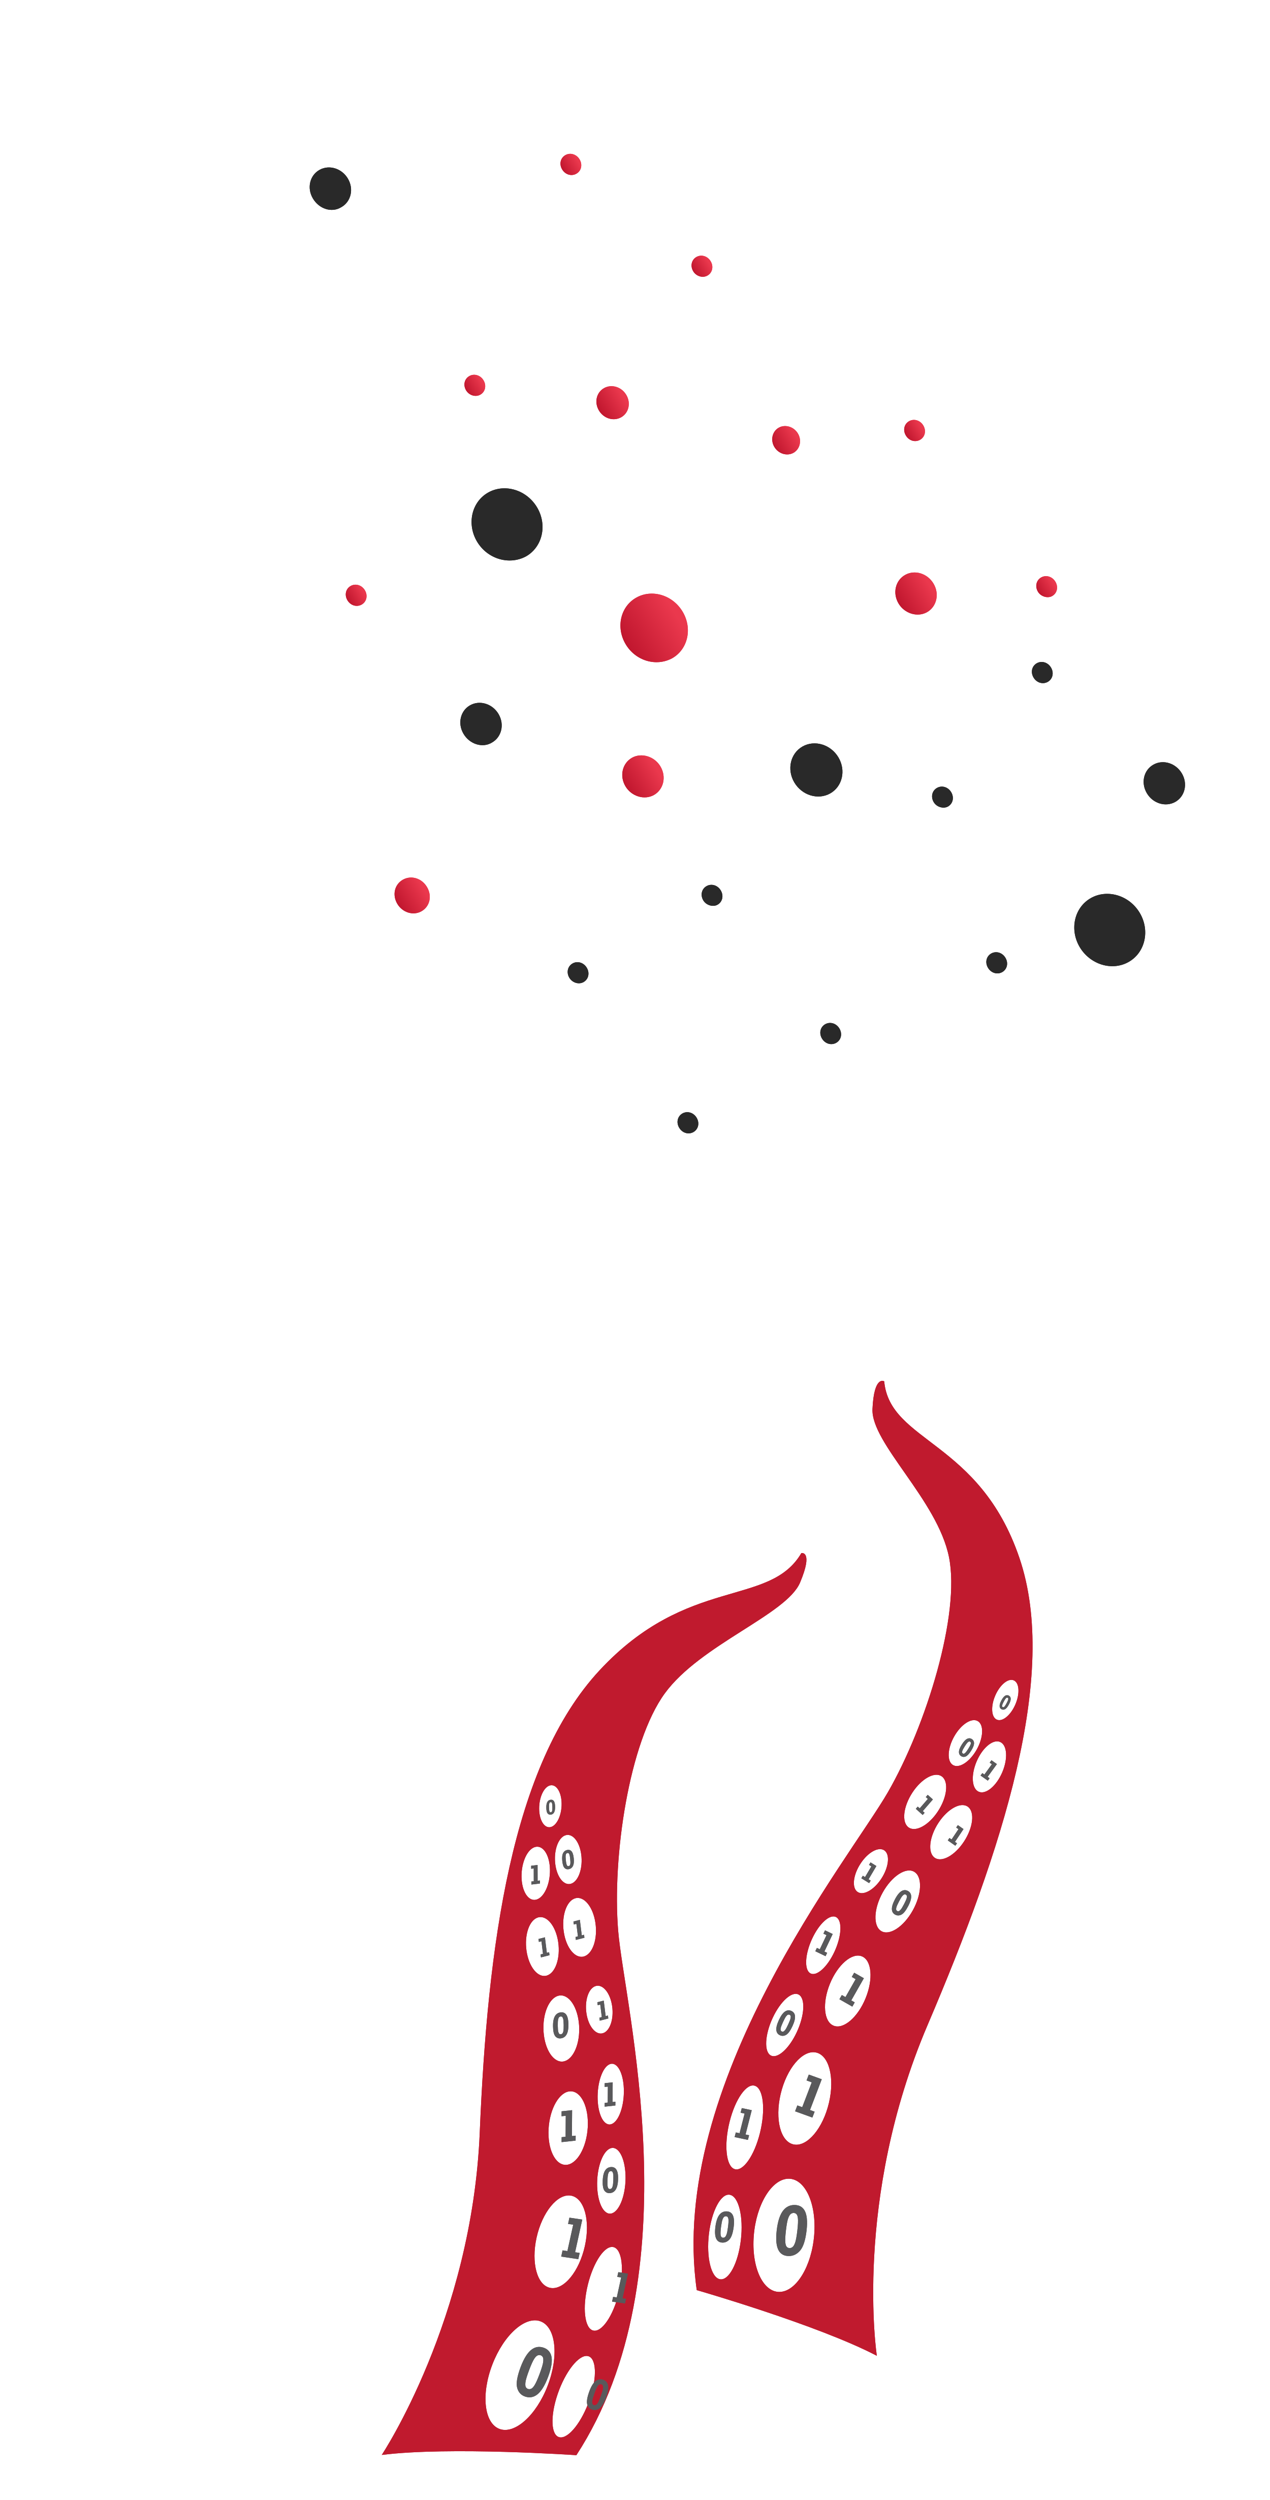 <svg width="509" height="1002" viewBox="0 0 509 1002" fill="none" xmlns="http://www.w3.org/2000/svg">
<path d="M318.345 313.569C315.284 308.382 316.765 301.926 321.65 299.168C326.534 296.409 332.989 298.382 336.05 303.569C339.112 308.756 337.63 315.211 332.746 317.97C327.862 320.729 321.406 318.756 318.345 313.569Z" fill="#292929"/>
<path d="M432.715 379.529C428.602 372.559 430.5 363.707 437.216 359.914C443.779 356.207 452.622 358.776 456.831 365.908C460.945 372.878 459.046 381.73 452.331 385.523C445.615 389.316 436.829 386.499 432.715 379.529Z" fill="#292929"/>
<path d="M191.161 217.007C187.047 210.037 188.946 201.185 195.661 197.391C202.225 193.685 211.067 196.254 215.277 203.386C219.39 210.356 217.492 219.208 210.776 223.001C203.964 226.632 195.274 223.976 191.161 217.007Z" fill="#292929"/>
<path d="M360.115 241.849C357.628 237.634 358.92 232.582 362.736 230.427C366.704 228.186 371.766 229.865 374.157 233.918C376.645 238.132 375.352 243.184 371.537 245.339C367.721 247.494 362.507 245.901 360.115 241.849Z" fill="url(#paint0_linear)"/>
<path d="M459.629 317.879C457.142 313.664 458.434 308.612 462.25 306.457C466.218 304.216 471.28 305.896 473.671 309.948C476.158 314.162 474.866 319.214 471.05 321.369C467.235 323.524 462.116 322.093 459.629 317.879Z" fill="#292929"/>
<path d="M250.668 315.113C248.181 310.898 249.473 305.846 253.289 303.691C257.104 301.536 262.319 303.129 264.71 307.181C267.197 311.396 265.905 316.448 262.089 318.603C258.274 320.758 253.059 319.165 250.668 315.113Z" fill="url(#paint1_linear)"/>
<path d="M250.733 258.141C246.811 251.496 248.595 243.14 255.006 239.519C261.264 235.985 269.61 238.403 273.628 245.21C277.55 251.856 275.766 260.212 269.355 263.832C262.849 267.291 254.655 264.787 250.733 258.141Z" fill="url(#paint2_linear)"/>
<path d="M125.394 79.526C122.907 75.312 124.199 70.26 128.015 68.105C131.984 65.864 137.045 67.543 139.437 71.596C141.924 75.81 140.632 80.862 136.816 83.017C132.943 85.42 127.882 83.741 125.394 79.526Z" fill="#292929"/>
<path d="M185.764 294.088C183.276 289.874 184.569 284.822 188.384 282.666C192.353 280.425 197.414 282.105 199.806 286.157C202.293 290.371 201.001 295.423 197.185 297.578C193.465 299.896 188.251 298.302 185.764 294.088Z" fill="#292929"/>
<path d="M310.344 179.104C308.718 176.349 309.516 172.873 312.111 171.407C314.705 169.942 318.181 171.004 319.808 173.759C321.434 176.515 320.636 179.991 318.041 181.456C315.447 182.922 311.971 181.86 310.344 179.104Z" fill="url(#paint3_linear)"/>
<path d="M415.985 237.13C414.742 235.023 415.311 232.54 417.296 231.419C419.28 230.299 421.763 231.058 423.006 233.165C424.25 235.272 423.68 237.755 421.696 238.876C419.864 239.91 417.133 239.075 415.985 237.13Z" fill="url(#paint4_linear)"/>
<path d="M363.042 174.51C361.798 172.403 362.368 169.92 364.352 168.799C366.337 167.679 368.819 168.437 370.063 170.545C371.307 172.652 370.737 175.135 368.753 176.255C366.768 177.376 364.286 176.617 363.042 174.51Z" fill="url(#paint5_linear)"/>
<path d="M281.864 360.838C280.621 358.731 281.19 356.248 283.175 355.127C285.159 354.006 287.642 354.765 288.885 356.872C290.129 358.98 289.559 361.462 287.575 362.583C285.743 363.618 283.012 362.783 281.864 360.838Z" fill="#292929"/>
<path d="M374.222 321.479C372.978 319.372 373.548 316.889 375.532 315.768C377.516 314.647 379.999 315.406 381.243 317.513C382.486 319.62 381.917 322.103 379.932 323.224C378.101 324.258 375.37 323.424 374.222 321.479Z" fill="#292929"/>
<path d="M159.242 362.243C157.138 358.677 158.106 354.456 161.464 352.56C164.822 350.663 169.043 351.953 171.148 355.519C173.252 359.085 172.284 363.306 168.926 365.202C165.568 367.099 161.251 365.647 159.242 362.243Z" fill="url(#paint6_linear)"/>
<path d="M414.222 271.52C412.978 269.413 413.548 266.93 415.532 265.809C417.516 264.689 419.999 265.448 421.243 267.555C422.486 269.662 421.917 272.145 419.932 273.265C417.948 274.386 415.465 273.627 414.222 271.52Z" fill="#292929"/>
<path d="M139.235 240.55C137.992 238.443 138.561 235.96 140.546 234.839C142.53 233.719 145.013 234.477 146.256 236.585C147.5 238.692 146.93 241.175 144.946 242.295C142.962 243.416 140.479 242.657 139.235 240.55Z" fill="url(#paint7_linear)"/>
<path d="M395.96 387.844C394.716 385.736 395.286 383.254 397.27 382.133C399.255 381.012 401.737 381.771 402.981 383.878C404.225 385.985 403.655 388.468 401.671 389.589C399.686 390.71 397.204 389.951 395.96 387.844Z" fill="#292929"/>
<path d="M329.421 416.186C328.177 414.079 328.747 411.596 330.731 410.475C332.715 409.355 335.198 410.113 336.442 412.221C337.685 414.328 337.116 416.811 335.132 417.931C333.147 419.052 330.664 418.293 329.421 416.186Z" fill="#292929"/>
<path d="M225.288 67.877C224.044 65.77 224.614 63.287 226.598 62.166C228.583 61.046 231.066 61.804 232.309 63.911C233.553 66.019 232.983 68.502 230.999 69.622C229.015 70.743 226.532 69.984 225.288 67.877Z" fill="url(#paint8_linear)"/>
<path d="M240.03 164.492C238.117 161.25 239.028 157.277 242.081 155.553C245.133 153.829 249.106 155.043 251.019 158.285C252.932 161.527 252.021 165.499 248.968 167.223C245.916 168.948 241.943 167.734 240.03 164.492Z" fill="url(#paint9_linear)"/>
<path d="M272.2 451.951C270.957 449.844 271.526 447.361 273.511 446.24C275.495 445.119 277.978 445.878 279.221 447.985C280.465 450.092 279.895 452.575 277.911 453.696C275.927 454.817 273.444 454.058 272.2 451.951Z" fill="#292929"/>
<path d="M228.171 391.838C226.927 389.731 227.497 387.248 229.481 386.127C231.465 385.006 233.948 385.765 235.192 387.872C236.436 389.98 235.866 392.462 233.882 393.583C231.897 394.704 229.319 393.783 228.171 391.838Z" fill="#292929"/>
<path d="M277.821 108.697C276.578 106.59 277.147 104.107 279.132 102.987C281.116 101.866 283.599 102.625 284.842 104.732C286.086 106.839 285.516 109.322 283.532 110.442C281.548 111.563 278.969 110.642 277.821 108.697Z" fill="url(#paint10_linear)"/>
<path d="M186.794 156.425C185.55 154.318 186.12 151.835 188.104 150.714C190.089 149.593 192.571 150.352 193.815 152.459C195.059 154.566 194.489 157.049 192.505 158.17C190.52 159.291 187.942 158.37 186.794 156.425Z" fill="url(#paint11_linear)"/>
<path d="M192.275 854.654C189.157 929.495 152.998 983.857 152.998 983.857C180.094 980.442 231.005 983.959 231.005 983.959C278.152 911.5 250.203 803.603 247.755 773.799C245.309 743.996 252.15 698.28 266.432 678.669C280.715 659.058 315.236 647.107 320.662 634.228C326.087 621.352 321.174 622.422 321.174 622.422C308.341 644.273 275.703 631.318 240.312 669.395C204.924 707.469 195.392 779.813 192.275 854.654ZM219.488 956.132C214.915 968.027 206.246 975.767 200.128 973.413C194.01 971.063 192.759 959.509 197.335 947.614C201.91 935.717 210.578 927.98 216.695 930.333C222.813 932.684 224.065 944.235 219.488 956.132ZM228.574 838.123C232.908 837.981 236.038 844.468 235.563 852.609C235.087 860.75 231.19 867.464 226.855 867.606C222.521 867.747 219.391 861.26 219.867 853.119C220.34 844.978 224.238 838.264 228.574 838.123ZM220.642 916.927C215.296 916.009 212.792 906.979 215.052 896.764C217.312 886.548 223.478 879.011 228.823 879.932C234.169 880.854 236.673 889.88 234.413 900.096C232.153 910.311 225.987 917.849 220.642 916.927ZM236.349 961.568C233.27 970.565 227.902 977.381 224.357 976.791C220.812 976.202 220.433 968.432 223.512 959.438C226.591 950.441 231.96 943.625 235.504 944.214C239.049 944.804 239.426 952.571 236.349 961.568ZM248.39 917.305C246.464 926.575 241.957 934.083 238.325 934.071C234.694 934.058 233.31 926.531 235.237 917.261C237.164 907.99 241.671 900.482 245.302 900.495C248.934 900.508 250.317 908.034 248.39 917.305ZM250.715 872.99C250.652 880.246 248.05 886.573 244.904 887.119C241.757 887.669 239.257 882.231 239.319 874.976C239.382 867.72 241.984 861.396 245.13 860.847C248.277 860.298 250.778 865.735 250.715 872.99ZM244.883 827.117C247.788 826.612 250.098 831.631 250.041 838.331C249.983 845.03 247.582 850.872 244.674 851.379C241.768 851.885 239.459 846.865 239.516 840.166C239.573 833.467 241.977 827.625 244.883 827.117ZM238.788 795.919C241.633 795.12 244.564 798.71 245.334 803.942C246.105 809.173 244.423 814.06 241.58 814.859C238.734 815.658 235.803 812.068 235.033 806.836C234.261 801.605 235.942 796.718 238.788 795.919ZM232.084 811.618C232.592 818.9 229.819 825.405 225.889 826.148C221.96 826.888 218.362 821.585 217.854 814.302C217.346 807.02 220.119 800.515 224.049 799.772C227.977 799.029 231.575 804.332 232.084 811.618ZM238.639 770.642C239.588 777.084 237.517 783.103 234.013 784.088C230.509 785.073 226.899 780.65 225.951 774.208C225.004 767.766 227.073 761.746 230.577 760.761C234.078 759.776 237.689 764.2 238.639 770.642ZM226.963 735.426C229.884 734.833 232.611 738.738 233.054 744.148C233.496 749.557 231.483 754.422 228.562 755.015C225.641 755.608 222.914 751.703 222.471 746.294C222.029 740.884 224.039 736.019 226.963 735.426ZM223.719 778.318C224.669 784.76 222.598 790.779 219.094 791.764C215.59 792.749 211.979 788.326 211.032 781.884C210.082 775.442 212.153 769.422 215.657 768.437C219.159 767.452 222.769 771.876 223.719 778.318ZM214.3 761.41C211.162 761.583 208.804 756.955 209.034 751.07C209.267 745.185 212 740.271 215.14 740.098C218.281 739.922 220.636 744.552 220.406 750.438C220.173 756.323 217.438 761.236 214.3 761.41ZM220.92 715.462C223.4 715.324 225.262 718.981 225.078 723.629C224.896 728.276 222.736 732.157 220.256 732.295C217.776 732.432 215.913 728.778 216.098 724.128C216.283 719.481 218.441 715.6 220.92 715.462Z" fill="#C01A2E"/>
<path fill-rule="evenodd" clip-rule="evenodd" d="M230.493 902.624L233.365 889.537L228.221 888.766L227.673 891.264L229.732 891.573L227.407 902.161L225.472 901.868L224.924 904.367L231.78 905.397L232.331 902.899L230.493 902.624Z" fill="#59595B"/>
<path fill-rule="evenodd" clip-rule="evenodd" d="M230.716 855.901L229.212 856.063L229.295 845.684L225.08 846.14L225.064 848.122L226.748 847.941L226.682 856.339L225.095 856.509L225.079 858.49L230.7 857.885L230.716 855.901Z" fill="#59595B"/>
<path fill-rule="evenodd" clip-rule="evenodd" d="M246.643 842.304L245.497 842.43L245.561 834.522L242.348 834.869L242.336 836.378L243.621 836.239L243.57 842.636L242.36 842.767L242.348 844.278L246.631 843.816L246.643 842.304Z" fill="#59595B"/>
<path fill-rule="evenodd" clip-rule="evenodd" d="M243.655 807.748L242.739 807.983L241.97 801.771L239.4 802.431L239.547 803.618L240.574 803.354L241.194 808.383L240.229 808.633L240.374 809.819L243.802 808.935L243.655 807.748Z" fill="#59595B"/>
<path fill-rule="evenodd" clip-rule="evenodd" d="M234.082 775.39L233.166 775.627L232.398 769.412L229.827 770.075L229.974 771.262L231.004 770.997L231.624 776.025L230.656 776.274L230.801 777.461L234.23 776.577L234.082 775.39Z" fill="#59595B"/>
<path fill-rule="evenodd" clip-rule="evenodd" d="M220.082 782.39L219.166 782.627L218.398 776.412L215.827 777.075L215.974 778.262L217.004 777.996L217.624 783.025L216.656 783.274L216.801 784.461L220.23 783.577L220.082 782.39Z" fill="#59595B"/>
<path fill-rule="evenodd" clip-rule="evenodd" d="M216.394 753.637L215.475 753.75L215.454 747.418L212.878 747.729L212.883 748.938L213.913 748.814L213.929 753.937L212.959 754.053L212.964 755.262L216.399 754.846L216.394 753.637Z" fill="#59595B"/>
<path fill-rule="evenodd" clip-rule="evenodd" d="M249.528 921.08L251.697 911.188L247.811 910.603L247.396 912.492L248.95 912.725L247.195 920.73L245.73 920.51L245.316 922.399L250.501 923.177L250.916 921.288L249.528 921.08Z" fill="#59595B"/>
<path fill-rule="evenodd" clip-rule="evenodd" d="M220.943 944.135C220.505 942.497 219.456 941.402 217.8 940.852C216.144 940.303 214.61 940.529 213.197 941.531C211.487 942.749 209.958 945.165 208.612 948.784C207.24 952.472 206.795 955.203 207.28 956.979C207.766 958.755 208.837 959.919 210.502 960.471C212.158 961.021 213.693 960.794 215.105 959.793C216.816 958.574 218.347 956.147 219.699 952.512C221.053 948.87 221.467 946.078 220.943 944.135ZM216.27 951.376C215.432 953.629 214.723 955.19 214.147 956.059C213.703 956.736 213.273 957.165 212.855 957.345C212.439 957.526 212.031 957.549 211.634 957.418C211.238 957.287 210.937 957.029 210.735 956.649C210.53 956.268 210.485 955.622 210.598 954.71C210.71 953.801 211.184 952.219 212.025 949.963C212.862 947.709 213.572 946.143 214.153 945.267C214.596 944.59 215.027 944.161 215.445 943.981C215.86 943.8 216.269 943.777 216.665 943.908C217.062 944.038 217.359 944.299 217.563 944.685C217.764 945.07 217.808 945.719 217.699 946.629C217.584 947.538 217.108 949.119 216.27 951.376Z" fill="#59595B"/>
<path fill-rule="evenodd" clip-rule="evenodd" d="M247.717 873.479C247.79 871.54 247.535 870.175 246.95 869.383C246.459 868.712 245.754 868.414 244.837 868.479C243.919 868.547 243.188 868.948 242.651 869.684C241.998 870.576 241.635 871.986 241.563 873.911C241.489 875.873 241.721 877.217 242.255 877.941C242.789 878.665 243.521 878.993 244.441 878.925C245.359 878.857 246.087 878.456 246.627 877.72C247.282 876.829 247.643 875.416 247.717 873.479ZM245.101 877.031C244.924 877.194 244.724 877.284 244.504 877.302C244.283 877.316 244.092 877.258 243.926 877.122C243.762 876.986 243.632 876.698 243.536 876.258C243.44 875.818 243.417 874.997 243.463 873.796C243.509 872.595 243.602 871.738 243.747 871.223C243.856 870.824 244 870.545 244.18 870.38C244.358 870.217 244.557 870.126 244.778 870.109C244.998 870.094 245.189 870.153 245.354 870.294C245.52 870.432 245.65 870.721 245.743 871.163C245.839 871.603 245.862 872.424 245.816 873.625C245.77 874.826 245.678 875.68 245.533 876.193C245.423 876.586 245.279 876.868 245.101 877.031Z" fill="#59595B"/>
<path fill-rule="evenodd" clip-rule="evenodd" d="M227.816 811.283C227.786 809.352 227.453 808.014 226.823 807.264C226.292 806.632 225.568 806.378 224.647 806.501C223.727 806.628 223.014 807.071 222.512 807.836C221.903 808.763 221.613 810.185 221.644 812.102C221.674 814.056 221.98 815.376 222.557 816.06C223.135 816.744 223.888 817.024 224.813 816.898C225.732 816.774 226.445 816.328 226.947 815.564C227.559 814.637 227.848 813.209 227.816 811.283ZM225.374 814.973C225.204 815.146 225.01 815.248 224.788 815.28C224.566 815.311 224.37 815.263 224.198 815.137C224.025 815.011 223.879 814.734 223.761 814.304C223.64 813.872 223.572 813.06 223.553 811.865C223.535 810.671 223.583 809.812 223.702 809.292C223.792 808.89 223.919 808.602 224.092 808.427C224.262 808.255 224.457 808.152 224.679 808.121C224.9 808.092 225.096 808.14 225.27 808.266C225.443 808.395 225.588 808.672 225.709 809.105C225.827 809.537 225.898 810.35 225.916 811.544C225.935 812.739 225.885 813.595 225.769 814.112C225.675 814.511 225.544 814.8 225.374 814.973Z" fill="#59595B"/>
<path fill-rule="evenodd" clip-rule="evenodd" d="M229.954 744.715C229.807 743.29 229.474 742.326 228.949 741.82C228.508 741.393 227.945 741.257 227.258 741.418C226.571 741.58 226.063 741.96 225.732 742.564C225.333 743.295 225.204 744.367 225.349 745.78C225.497 747.222 225.81 748.174 226.289 748.635C226.768 749.099 227.355 749.249 228.044 749.088C228.731 748.926 229.24 748.546 229.569 747.945C229.972 747.211 230.099 746.137 229.954 744.715ZM228.345 747.623C228.227 747.764 228.086 747.852 227.922 747.893C227.757 747.93 227.607 747.911 227.467 747.832C227.328 747.753 227.202 747.558 227.084 747.248C226.966 746.938 226.861 746.342 226.772 745.462C226.684 744.581 226.665 743.942 226.72 743.549C226.763 743.245 226.84 743.022 226.958 742.881C227.076 742.739 227.217 742.651 227.381 742.611C227.544 742.573 227.696 742.593 227.835 742.675C227.974 742.756 228.103 742.951 228.221 743.261C228.338 743.571 228.443 744.167 228.532 745.048C228.623 745.928 228.64 746.564 228.583 746.955C228.543 747.258 228.463 747.481 228.345 747.623Z" fill="#59595B"/>
<path fill-rule="evenodd" clip-rule="evenodd" d="M222.481 724.018C222.458 722.912 222.263 722.144 221.899 721.717C221.593 721.357 221.178 721.215 220.651 721.288C220.124 721.364 219.717 721.622 219.432 722.063C219.085 722.598 218.925 723.414 218.95 724.512C218.975 725.632 219.152 726.386 219.487 726.776C219.822 727.165 220.251 727.323 220.781 727.248C221.308 727.172 221.715 726.913 222 726.473C222.344 725.94 222.507 725.121 222.481 724.018ZM221.093 726.144C220.995 726.244 220.884 726.303 220.758 726.321C220.633 726.339 220.52 726.314 220.42 726.243C220.319 726.173 220.236 726.012 220.165 725.768C220.094 725.52 220.051 725.053 220.037 724.37C220.023 723.688 220.048 723.194 220.112 722.894C220.161 722.664 220.236 722.499 220.332 722.396C220.431 722.296 220.54 722.237 220.667 722.22C220.793 722.202 220.905 722.229 221.006 722.3C221.105 722.373 221.189 722.531 221.26 722.778C221.328 723.025 221.371 723.489 221.387 724.175C221.4 724.861 221.377 725.351 221.31 725.649C221.264 725.879 221.192 726.044 221.093 726.144Z" fill="#59595B"/>
<path fill-rule="evenodd" clip-rule="evenodd" d="M243.62 955.648C243.336 954.652 242.682 953.994 241.662 953.677C240.642 953.36 239.703 953.516 238.845 954.143C237.809 954.907 236.894 956.401 236.103 958.625C235.298 960.894 235.051 962.568 235.367 963.646C235.68 964.726 236.35 965.425 237.375 965.743C238.395 966.06 239.334 965.904 240.191 965.277C241.228 964.513 242.144 963.013 242.939 960.779C243.736 958.539 243.964 956.827 243.62 955.648ZM240.827 960.123C240.334 961.509 239.915 962.47 239.571 963.009C239.306 963.429 239.045 963.696 238.793 963.809C238.538 963.924 238.29 963.943 238.045 963.868C237.8 963.793 237.615 963.638 237.485 963.408C237.358 963.177 237.322 962.783 237.381 962.225C237.44 961.666 237.717 960.695 238.21 959.309C238.703 957.922 239.122 956.958 239.47 956.414C239.735 955.995 239.996 955.728 240.248 955.615C240.502 955.499 240.751 955.48 240.996 955.555C241.241 955.631 241.426 955.786 241.552 956.021C241.679 956.257 241.714 956.651 241.653 957.206C241.594 957.764 241.32 958.736 240.827 960.123Z" fill="#59595B"/>
<path d="M371.759 811.585C341.828 881.71 351.43 944.126 351.43 944.126C327.871 931.798 279.249 917.801 279.249 917.801C267.42 834.963 340.573 744.851 355.904 718.175C371.233 691.499 384.952 646.991 380.342 624.056C375.733 601.12 349.05 578.399 349.679 564.676C350.308 550.956 354.382 553.607 354.382 553.607C356.669 578.119 392.53 577.217 408.563 624.343C424.595 671.466 401.69 741.46 371.759 811.585ZM302.1 896.021C301.114 908.547 305.737 918.626 312.426 918.526C319.114 918.428 325.337 908.19 326.32 895.663C327.307 883.133 322.683 873.057 315.994 873.157C309.306 873.255 303.084 883.491 302.1 896.021ZM345.439 784.035C341.493 782.436 335.754 787.363 332.624 795.037C329.495 802.711 330.156 810.227 334.101 811.826C338.047 813.424 343.786 808.498 346.916 800.824C350.048 793.15 349.387 785.634 345.439 784.035ZM318.222 859.449C323.569 860.411 329.843 852.926 332.232 842.733C334.621 832.54 332.224 823.496 326.877 822.536C321.53 821.575 315.257 829.058 312.867 839.251C310.478 849.444 312.875 858.488 318.222 859.449ZM284.124 895.327C283.027 904.673 285.003 912.781 288.539 913.438C292.075 914.094 295.833 907.052 296.929 897.709C298.027 888.363 296.05 880.254 292.514 879.598C288.978 878.941 285.224 885.981 284.124 895.327ZM292.397 850.399C290.114 859.607 290.989 868.063 294.353 869.281C297.717 870.499 302.296 864.021 304.579 854.813C306.863 845.605 305.987 837.149 302.623 835.931C299.259 834.713 294.68 841.191 292.397 850.399ZM309.676 808.715C306.553 815.432 306.186 822.152 308.855 823.722C311.524 825.295 316.221 821.124 319.344 814.407C322.467 807.69 322.834 800.972 320.165 799.399C317.496 797.827 312.8 801.998 309.676 808.715ZM335.183 768.354C332.718 766.904 328.381 770.754 325.497 776.956C322.612 783.158 322.272 789.363 324.739 790.816C327.204 792.267 331.54 788.416 334.425 782.215C337.309 776.013 337.647 769.807 335.183 768.354ZM354.498 741.626C352.217 739.925 347.933 742.246 344.927 746.813C341.921 751.38 341.333 756.46 343.612 758.16C345.893 759.861 350.178 757.541 353.183 752.974C356.192 748.407 356.78 743.327 354.498 741.626ZM353.814 758.385C350.152 764.933 349.864 771.876 353.172 773.893C356.481 775.907 362.134 772.231 365.796 765.682C369.459 759.133 369.747 752.191 366.438 750.174C363.132 748.158 357.479 751.834 353.814 758.385ZM365.719 718.349C362.016 723.972 361.292 730.229 364.1 732.325C366.909 734.421 372.187 731.561 375.888 725.937C379.588 720.313 380.315 714.056 377.506 711.961C374.7 709.866 369.422 712.725 365.719 718.349ZM391.956 689.803C389.515 688.267 385.281 690.947 382.5 695.789C379.719 700.632 379.448 705.803 381.889 707.34C384.33 708.877 388.564 706.196 391.345 701.354C394.126 696.512 394.4 691.34 391.956 689.803ZM376.15 730.486C372.448 736.109 371.723 742.366 374.532 744.462C377.34 746.558 382.619 743.698 386.319 738.074C390.022 732.45 390.746 726.193 387.938 724.098C385.131 722.003 379.853 724.862 376.15 730.486ZM392.274 718.072C395.1 719.295 399.309 715.822 401.677 710.312C404.042 704.802 403.669 699.342 400.841 698.119C398.013 696.892 393.805 700.368 391.438 705.878C389.073 711.388 389.448 716.848 392.274 718.072ZM406.297 673.425C404.065 672.458 400.739 675.203 398.872 679.554C397.003 683.905 397.299 688.218 399.532 689.185C401.765 690.152 405.089 687.41 406.957 683.056C408.824 678.705 408.53 674.392 406.297 673.425Z" fill="#C01A2E"/>
<path fill-rule="evenodd" clip-rule="evenodd" d="M324.635 845.621L329.349 833.298L324.154 831.418L323.255 833.771L325.334 834.523L321.519 844.494L319.565 843.784L318.666 846.137L325.589 848.644L326.491 846.292L324.635 845.621Z" fill="#59595B"/>
<path fill-rule="evenodd" clip-rule="evenodd" d="M342.565 802.488L341.181 801.698L346.227 792.812L342.347 790.598L341.384 792.294L342.933 793.181L338.851 800.37L337.392 799.535L336.428 801.231L341.6 804.186L342.565 802.488Z" fill="#59595B"/>
<path fill-rule="evenodd" clip-rule="evenodd" d="M331.508 782.633L330.408 782.106L333.733 775.094L330.652 773.609L330.018 774.947L331.25 775.541L328.561 781.212L327.401 780.653L326.765 781.993L330.872 783.973L331.508 782.633Z" fill="#59595B"/>
<path fill-rule="evenodd" clip-rule="evenodd" d="M348.95 753.68L348.111 753.157L351.248 747.842L348.893 746.377L348.294 747.393L349.234 747.978L346.694 752.28L345.809 751.731L345.209 752.745L348.351 754.696L348.95 753.68Z" fill="#59595B"/>
<path fill-rule="evenodd" clip-rule="evenodd" d="M370.576 726.495L369.838 725.834L373.888 721.158L371.82 719.303L371.047 720.197L371.875 720.94L368.598 724.722L367.82 724.025L367.045 724.916L369.803 727.389L370.576 726.495Z" fill="#59595B"/>
<path fill-rule="evenodd" clip-rule="evenodd" d="M383.549 738.731L382.737 738.162L386.164 733.037L383.888 731.438L383.234 732.417L384.146 733.057L381.372 737.203L380.516 736.601L379.86 737.578L382.895 739.71L383.549 738.731Z" fill="#59595B"/>
<path fill-rule="evenodd" clip-rule="evenodd" d="M396.615 712.656L395.835 712.106L399.548 706.988L397.364 705.443L396.656 706.421L397.529 707.038L394.524 711.179L393.703 710.597L392.995 711.574L395.908 713.633L396.615 712.656Z" fill="#59595B"/>
<path fill-rule="evenodd" clip-rule="evenodd" d="M298.807 855.437L301.291 845.701L297.297 844.853L296.823 846.712L298.419 847.05L296.409 854.929L294.904 854.611L294.429 856.47L299.758 857.598L300.233 855.738L298.807 855.437Z" fill="#59595B"/>
<path fill-rule="evenodd" clip-rule="evenodd" d="M314.043 885.716C315.209 884.343 316.685 883.666 318.468 883.687C320.251 883.707 321.561 884.407 322.399 885.783C323.411 887.454 323.698 890.174 323.259 893.948C322.81 897.792 321.952 900.458 320.679 901.944C319.405 903.43 317.877 904.164 316.084 904.141C314.301 904.121 312.99 903.422 312.153 902.046C311.141 900.374 310.856 897.643 311.298 893.853C311.741 890.056 312.657 887.344 314.043 885.716ZM314.99 893.898C314.715 896.247 314.644 897.916 314.772 898.902C314.866 899.669 315.064 900.203 315.366 900.503C315.666 900.802 316.032 900.954 316.458 900.96C316.885 900.965 317.282 900.823 317.645 900.536C318.011 900.25 318.353 899.667 318.673 898.788C318.992 897.913 319.29 896.3 319.562 893.948C319.837 891.598 319.91 889.924 319.781 888.929C319.687 888.162 319.489 887.629 319.187 887.329C318.888 887.029 318.522 886.877 318.095 886.872C317.668 886.866 317.273 887.012 316.906 887.303C316.541 887.595 316.199 888.181 315.877 889.056C315.561 889.933 315.265 891.545 314.99 893.898Z" fill="#59595B"/>
<path fill-rule="evenodd" clip-rule="evenodd" d="M312.151 809.604C312.986 807.789 313.856 806.609 314.764 806.063C315.529 805.6 316.318 805.549 317.134 805.902C317.949 806.257 318.436 806.861 318.59 807.713C318.778 808.745 318.456 810.163 317.627 811.965C316.783 813.801 315.944 814.969 315.114 815.468C314.284 815.967 313.457 816.036 312.64 815.68C311.824 815.325 311.34 814.721 311.184 813.87C310.994 812.837 311.318 811.417 312.151 809.604ZM312.912 813.719C313 813.926 313.142 814.073 313.337 814.16C313.534 814.244 313.737 814.251 313.954 814.178C314.168 814.105 314.422 813.88 314.715 813.504C315.009 813.128 315.412 812.377 315.928 811.253C316.444 810.129 316.757 809.307 316.863 808.785C316.947 808.382 316.945 808.078 316.856 807.868C316.768 807.66 316.626 807.513 316.43 807.427C316.234 807.343 316.03 807.336 315.812 807.414C315.595 807.489 315.341 807.715 315.049 808.093C314.756 808.469 314.353 809.22 313.837 810.344C313.321 811.469 313.009 812.287 312.904 812.807C312.823 813.205 312.824 813.512 312.912 813.719Z" fill="#59595B"/>
<path fill-rule="evenodd" clip-rule="evenodd" d="M358.67 761.212C359.598 759.437 360.528 758.306 361.459 757.814C362.243 757.399 363.029 757.395 363.822 757.802C364.611 758.212 365.063 758.849 365.169 759.715C365.299 760.765 364.905 762.172 363.983 763.934C363.045 765.729 362.147 766.852 361.296 767.3C360.445 767.748 359.62 767.767 358.826 767.356C358.035 766.949 357.585 766.31 357.478 765.444C357.346 764.393 357.744 762.981 358.67 761.212ZM359.204 765.399C359.28 765.612 359.412 765.769 359.602 765.869C359.792 765.968 359.996 765.986 360.212 765.925C360.431 765.864 360.694 765.654 361.004 765.295C361.317 764.933 361.758 764.205 362.332 763.107C362.905 762.009 363.261 761.2 363.393 760.681C363.498 760.282 363.514 759.975 363.436 759.759C363.36 759.545 363.228 759.388 363.038 759.289C362.847 759.192 362.644 759.174 362.425 759.235C362.205 759.298 361.942 759.509 361.629 759.87C361.319 760.232 360.875 760.96 360.301 762.058C359.728 763.156 359.375 763.962 359.241 764.478C359.142 764.876 359.128 765.185 359.204 765.399Z" fill="#59595B"/>
<path fill-rule="evenodd" clip-rule="evenodd" d="M385.482 699.155C386.282 697.885 387.04 697.1 387.76 696.799C388.367 696.544 388.949 696.597 389.507 696.965C390.066 697.332 390.357 697.845 390.38 698.508C390.407 699.311 390.025 700.342 389.232 701.602C388.423 702.887 387.689 703.668 387.032 703.941C386.374 704.218 385.762 704.17 385.202 703.802C384.643 703.435 384.352 702.922 384.328 702.261C384.3 701.456 384.684 700.422 385.482 699.155ZM385.608 702.353C385.651 702.521 385.74 702.648 385.872 702.737C386.007 702.823 386.155 702.853 386.32 702.825C386.486 702.796 386.693 702.656 386.946 702.407C387.2 702.158 387.575 701.641 388.068 700.856C388.561 700.07 388.876 699.486 389.009 699.104C389.111 698.811 389.144 698.58 389.101 698.411C389.059 698.243 388.969 698.117 388.837 698.028C388.705 697.941 388.555 697.911 388.388 697.942C388.222 697.974 388.013 698.113 387.759 698.362C387.506 698.611 387.131 699.128 386.638 699.914C386.143 700.699 385.83 701.281 385.7 701.66C385.596 701.953 385.566 702.184 385.608 702.353Z" fill="#59595B"/>
<path fill-rule="evenodd" clip-rule="evenodd" d="M401.344 681.481C401.88 680.467 402.418 679.819 402.953 679.54C403.403 679.305 403.852 679.306 404.304 679.541C404.755 679.779 405.009 680.147 405.067 680.646C405.138 681.25 404.905 682.056 404.371 683.062C403.827 684.089 403.311 684.729 402.821 684.982C402.331 685.236 401.861 685.245 401.408 685.007C400.957 684.769 400.702 684.4 400.644 683.902C400.575 683.301 400.806 682.492 401.344 681.481ZM401.633 683.887C401.677 684.011 401.753 684.101 401.86 684.157C401.967 684.214 402.083 684.227 402.209 684.193C402.334 684.16 402.486 684.039 402.666 683.835C402.846 683.629 403.103 683.211 403.434 682.585C403.765 681.958 403.972 681.495 404.052 681.197C404.114 680.969 404.122 680.793 404.081 680.667C404.037 680.543 403.964 680.454 403.855 680.397C403.747 680.34 403.631 680.33 403.505 680.363C403.379 680.399 403.229 680.518 403.048 680.724C402.869 680.931 402.614 681.346 402.28 681.975C401.948 682.604 401.741 683.065 401.664 683.36C401.6 683.588 401.589 683.764 401.633 683.887Z" fill="#59595B"/>
<path fill-rule="evenodd" clip-rule="evenodd" d="M288.483 887.436C289.208 886.607 290.117 886.208 291.205 886.241C292.293 886.273 293.087 886.717 293.587 887.57C294.188 888.607 294.338 890.28 294.034 892.587C293.723 894.94 293.174 896.565 292.381 897.46C291.591 898.358 290.647 898.79 289.554 898.757C288.466 898.724 287.673 898.28 287.173 897.427C286.571 896.39 286.423 894.712 286.727 892.394C287.033 890.07 287.618 888.416 288.483 887.436ZM288.981 892.462C288.792 893.901 288.731 894.922 288.798 895.53C288.848 896.002 288.965 896.332 289.144 896.517C289.326 896.705 289.546 896.802 289.807 896.811C290.069 896.82 290.311 896.735 290.538 896.564C290.762 896.392 290.978 896.039 291.183 895.504C291.388 894.97 291.584 893.984 291.773 892.545C291.962 891.107 292.024 890.082 291.955 889.469C291.906 888.997 291.789 888.667 291.61 888.482C291.428 888.294 291.207 888.197 290.946 888.188C290.685 888.179 290.443 888.264 290.217 888.441C289.991 888.618 289.775 888.971 289.573 889.504C289.368 890.038 289.17 891.023 288.981 892.462Z" fill="#59595B"/>
<path d="M318.345 313.569C315.284 308.382 316.765 301.926 321.65 299.168C326.534 296.409 332.989 298.382 336.05 303.569C339.112 308.756 337.63 315.211 332.746 317.97C327.862 320.729 321.406 318.756 318.345 313.569Z" fill="#292929"/>
<path d="M432.715 379.529C428.602 372.559 430.5 363.707 437.216 359.914C443.779 356.207 452.622 358.776 456.831 365.908C460.945 372.878 459.046 381.73 452.331 385.523C445.615 389.316 436.829 386.499 432.715 379.529Z" fill="#292929"/>
<path d="M191.161 217.007C187.047 210.037 188.946 201.185 195.661 197.391C202.225 193.685 211.067 196.254 215.277 203.386C219.39 210.356 217.492 219.208 210.776 223.001C203.964 226.632 195.274 223.976 191.161 217.007Z" fill="#292929"/>
<path d="M360.115 241.849C357.628 237.634 358.92 232.582 362.736 230.427C366.704 228.186 371.766 229.865 374.157 233.918C376.645 238.132 375.352 243.184 371.537 245.339C367.721 247.494 362.507 245.901 360.115 241.849Z" fill="url(#paint12_linear)"/>
<path d="M459.629 317.879C457.142 313.664 458.434 308.612 462.25 306.457C466.218 304.216 471.28 305.896 473.671 309.948C476.158 314.162 474.866 319.214 471.05 321.369C467.235 323.524 462.116 322.093 459.629 317.879Z" fill="#292929"/>
<path d="M250.668 315.113C248.181 310.898 249.473 305.846 253.289 303.691C257.104 301.536 262.319 303.129 264.71 307.181C267.197 311.396 265.905 316.448 262.089 318.603C258.274 320.758 253.059 319.165 250.668 315.113Z" fill="url(#paint13_linear)"/>
<path d="M250.733 258.141C246.811 251.496 248.595 243.14 255.006 239.519C261.264 235.985 269.61 238.403 273.628 245.21C277.55 251.856 275.766 260.212 269.355 263.832C262.849 267.291 254.655 264.787 250.733 258.141Z" fill="url(#paint14_linear)"/>
<path d="M125.394 79.526C122.907 75.312 124.199 70.26 128.015 68.105C131.984 65.864 137.045 67.543 139.437 71.596C141.924 75.81 140.632 80.862 136.816 83.017C132.943 85.42 127.882 83.741 125.394 79.526Z" fill="#292929"/>
<path d="M185.764 294.088C183.276 289.874 184.569 284.822 188.384 282.666C192.353 280.425 197.414 282.105 199.806 286.157C202.293 290.371 201.001 295.423 197.185 297.578C193.465 299.896 188.251 298.302 185.764 294.088Z" fill="#292929"/>
<path d="M310.344 179.104C308.718 176.349 309.516 172.873 312.111 171.407C314.705 169.942 318.181 171.004 319.808 173.759C321.434 176.515 320.636 179.991 318.041 181.456C315.447 182.922 311.971 181.86 310.344 179.104Z" fill="url(#paint15_linear)"/>
<path d="M415.985 237.13C414.742 235.023 415.311 232.54 417.296 231.419C419.28 230.299 421.763 231.058 423.006 233.165C424.25 235.272 423.68 237.755 421.696 238.876C419.864 239.91 417.133 239.075 415.985 237.13Z" fill="url(#paint16_linear)"/>
<path d="M363.042 174.51C361.798 172.403 362.368 169.92 364.352 168.799C366.337 167.679 368.819 168.437 370.063 170.545C371.307 172.652 370.737 175.135 368.753 176.255C366.768 177.376 364.286 176.617 363.042 174.51Z" fill="url(#paint17_linear)"/>
<path d="M281.864 360.838C280.621 358.731 281.19 356.248 283.175 355.127C285.159 354.006 287.642 354.765 288.885 356.872C290.129 358.98 289.559 361.462 287.575 362.583C285.743 363.618 283.012 362.783 281.864 360.838Z" fill="#292929"/>
<path d="M374.222 321.479C372.978 319.372 373.548 316.889 375.532 315.768C377.516 314.647 379.999 315.406 381.243 317.513C382.486 319.62 381.917 322.103 379.932 323.224C378.101 324.258 375.37 323.424 374.222 321.479Z" fill="#292929"/>
<path d="M159.242 362.243C157.138 358.677 158.106 354.456 161.464 352.56C164.822 350.663 169.043 351.953 171.148 355.519C173.252 359.085 172.284 363.306 168.926 365.202C165.568 367.099 161.251 365.647 159.242 362.243Z" fill="url(#paint18_linear)"/>
<path d="M414.222 271.52C412.978 269.413 413.548 266.93 415.532 265.809C417.516 264.689 419.999 265.448 421.243 267.555C422.486 269.662 421.917 272.145 419.932 273.265C417.948 274.386 415.465 273.627 414.222 271.52Z" fill="#292929"/>
<path d="M139.235 240.55C137.992 238.443 138.561 235.96 140.546 234.839C142.53 233.719 145.013 234.477 146.256 236.585C147.5 238.692 146.93 241.175 144.946 242.295C142.962 243.416 140.479 242.657 139.235 240.55Z" fill="url(#paint19_linear)"/>
<path d="M395.96 387.844C394.716 385.736 395.286 383.254 397.27 382.133C399.255 381.012 401.737 381.771 402.981 383.878C404.225 385.985 403.655 388.468 401.671 389.589C399.686 390.71 397.204 389.951 395.96 387.844Z" fill="#292929"/>
<path d="M329.421 416.186C328.177 414.079 328.747 411.596 330.731 410.475C332.715 409.355 335.198 410.113 336.442 412.221C337.685 414.328 337.116 416.811 335.132 417.931C333.147 419.052 330.664 418.293 329.421 416.186Z" fill="#292929"/>
<path d="M225.288 67.877C224.044 65.77 224.614 63.287 226.598 62.166C228.583 61.046 231.066 61.804 232.309 63.911C233.553 66.019 232.983 68.502 230.999 69.622C229.015 70.743 226.532 69.984 225.288 67.877Z" fill="url(#paint20_linear)"/>
<path d="M240.03 164.492C238.117 161.25 239.028 157.277 242.081 155.553C245.133 153.829 249.106 155.043 251.019 158.285C252.932 161.527 252.021 165.499 248.968 167.223C245.916 168.948 241.943 167.734 240.03 164.492Z" fill="url(#paint21_linear)"/>
<path d="M272.2 451.951C270.957 449.844 271.526 447.361 273.511 446.24C275.495 445.119 277.978 445.878 279.221 447.985C280.465 450.092 279.895 452.575 277.911 453.696C275.927 454.817 273.444 454.058 272.2 451.951Z" fill="#292929"/>
<path d="M228.171 391.838C226.927 389.731 227.497 387.248 229.481 386.127C231.465 385.006 233.948 385.765 235.192 387.872C236.436 389.98 235.866 392.462 233.882 393.583C231.897 394.704 229.319 393.783 228.171 391.838Z" fill="#292929"/>
<path d="M277.821 108.697C276.578 106.59 277.147 104.107 279.132 102.987C281.116 101.866 283.599 102.625 284.842 104.732C286.086 106.839 285.516 109.322 283.532 110.442C281.548 111.563 278.969 110.642 277.821 108.697Z" fill="url(#paint22_linear)"/>
<path d="M186.794 156.425C185.55 154.318 186.12 151.835 188.104 150.714C190.089 149.593 192.571 150.352 193.815 152.459C195.059 154.566 194.489 157.049 192.505 158.17C190.52 159.291 187.942 158.37 186.794 156.425Z" fill="url(#paint23_linear)"/>
<path d="M192.275 854.654C189.157 929.495 152.998 983.857 152.998 983.857C180.094 980.442 231.005 983.959 231.005 983.959C278.152 911.5 250.203 803.603 247.755 773.799C245.309 743.996 252.15 698.28 266.432 678.669C280.715 659.058 315.236 647.107 320.662 634.228C326.087 621.352 321.174 622.422 321.174 622.422C308.341 644.273 275.703 631.318 240.312 669.395C204.924 707.469 195.392 779.813 192.275 854.654ZM219.488 956.132C214.915 968.027 206.246 975.767 200.128 973.413C194.01 971.063 192.759 959.509 197.335 947.614C201.91 935.717 210.578 927.98 216.695 930.333C222.813 932.684 224.065 944.235 219.488 956.132ZM228.574 838.123C232.908 837.981 236.038 844.468 235.563 852.609C235.087 860.75 231.19 867.464 226.855 867.606C222.521 867.747 219.391 861.26 219.867 853.119C220.34 844.978 224.238 838.264 228.574 838.123ZM220.642 916.927C215.296 916.009 212.792 906.979 215.052 896.764C217.312 886.548 223.478 879.011 228.823 879.932C234.169 880.854 236.673 889.88 234.413 900.096C232.153 910.311 225.987 917.849 220.642 916.927ZM236.349 961.568C233.27 970.565 227.902 977.381 224.357 976.791C220.812 976.202 220.433 968.432 223.512 959.438C226.591 950.441 231.96 943.625 235.504 944.214C239.049 944.804 239.426 952.571 236.349 961.568ZM248.39 917.305C246.464 926.575 241.957 934.083 238.325 934.071C234.694 934.058 233.31 926.531 235.237 917.261C237.164 907.99 241.671 900.482 245.302 900.495C248.934 900.508 250.317 908.034 248.39 917.305ZM250.715 872.99C250.652 880.246 248.05 886.573 244.904 887.119C241.757 887.669 239.257 882.231 239.319 874.976C239.382 867.72 241.984 861.396 245.13 860.847C248.277 860.298 250.778 865.735 250.715 872.99ZM244.883 827.117C247.788 826.612 250.098 831.631 250.041 838.331C249.983 845.03 247.582 850.872 244.674 851.379C241.768 851.885 239.459 846.865 239.516 840.166C239.573 833.467 241.977 827.625 244.883 827.117ZM238.788 795.919C241.633 795.12 244.564 798.71 245.334 803.942C246.105 809.173 244.423 814.06 241.58 814.859C238.734 815.658 235.803 812.068 235.033 806.836C234.261 801.605 235.942 796.718 238.788 795.919ZM232.084 811.618C232.592 818.9 229.819 825.405 225.889 826.148C221.96 826.888 218.362 821.585 217.854 814.302C217.346 807.02 220.119 800.515 224.049 799.772C227.977 799.029 231.575 804.332 232.084 811.618ZM238.639 770.642C239.588 777.084 237.517 783.103 234.013 784.088C230.509 785.073 226.899 780.65 225.951 774.208C225.004 767.766 227.073 761.746 230.577 760.761C234.078 759.776 237.689 764.2 238.639 770.642ZM226.963 735.426C229.884 734.833 232.611 738.738 233.054 744.148C233.496 749.557 231.483 754.422 228.562 755.015C225.641 755.608 222.914 751.703 222.471 746.294C222.029 740.884 224.039 736.019 226.963 735.426ZM223.719 778.318C224.669 784.76 222.598 790.779 219.094 791.764C215.59 792.749 211.979 788.326 211.032 781.884C210.082 775.442 212.153 769.422 215.657 768.437C219.159 767.452 222.769 771.876 223.719 778.318ZM214.3 761.41C211.162 761.583 208.804 756.955 209.034 751.07C209.267 745.185 212 740.271 215.14 740.098C218.281 739.922 220.636 744.552 220.406 750.438C220.173 756.323 217.438 761.236 214.3 761.41ZM220.92 715.462C223.4 715.324 225.262 718.981 225.078 723.629C224.896 728.276 222.736 732.157 220.256 732.295C217.776 732.432 215.913 728.778 216.098 724.128C216.283 719.481 218.441 715.6 220.92 715.462Z" fill="#C01A2E"/>
<path fill-rule="evenodd" clip-rule="evenodd" d="M230.493 902.624L233.365 889.537L228.221 888.766L227.673 891.264L229.732 891.573L227.407 902.161L225.472 901.868L224.924 904.367L231.78 905.397L232.331 902.899L230.493 902.624Z" fill="#59595B"/>
<path fill-rule="evenodd" clip-rule="evenodd" d="M230.716 855.901L229.212 856.063L229.295 845.684L225.08 846.14L225.064 848.122L226.748 847.941L226.682 856.339L225.095 856.509L225.079 858.49L230.7 857.885L230.716 855.901Z" fill="#59595B"/>
<path fill-rule="evenodd" clip-rule="evenodd" d="M246.643 842.304L245.497 842.43L245.561 834.522L242.348 834.869L242.336 836.378L243.621 836.239L243.57 842.636L242.36 842.767L242.348 844.278L246.631 843.816L246.643 842.304Z" fill="#59595B"/>
<path fill-rule="evenodd" clip-rule="evenodd" d="M243.655 807.748L242.739 807.983L241.97 801.771L239.4 802.431L239.547 803.618L240.574 803.354L241.194 808.383L240.229 808.633L240.374 809.819L243.802 808.935L243.655 807.748Z" fill="#59595B"/>
<path fill-rule="evenodd" clip-rule="evenodd" d="M234.082 775.39L233.166 775.627L232.398 769.412L229.827 770.075L229.974 771.262L231.004 770.997L231.624 776.025L230.656 776.274L230.801 777.461L234.23 776.577L234.082 775.39Z" fill="#59595B"/>
<path fill-rule="evenodd" clip-rule="evenodd" d="M220.082 782.39L219.166 782.627L218.398 776.412L215.827 777.075L215.974 778.262L217.004 777.996L217.624 783.025L216.656 783.274L216.801 784.461L220.23 783.577L220.082 782.39Z" fill="#59595B"/>
<path fill-rule="evenodd" clip-rule="evenodd" d="M216.394 753.637L215.475 753.75L215.454 747.418L212.878 747.729L212.883 748.938L213.913 748.814L213.929 753.937L212.959 754.053L212.964 755.262L216.399 754.846L216.394 753.637Z" fill="#59595B"/>
<path fill-rule="evenodd" clip-rule="evenodd" d="M249.528 921.08L251.697 911.188L247.811 910.603L247.396 912.492L248.95 912.725L247.195 920.73L245.73 920.51L245.316 922.399L250.501 923.177L250.916 921.288L249.528 921.08Z" fill="#59595B"/>
<path fill-rule="evenodd" clip-rule="evenodd" d="M220.943 944.135C220.505 942.497 219.456 941.402 217.8 940.852C216.144 940.303 214.61 940.529 213.197 941.531C211.487 942.749 209.958 945.165 208.612 948.784C207.24 952.472 206.795 955.203 207.28 956.979C207.766 958.755 208.837 959.919 210.502 960.471C212.158 961.021 213.693 960.794 215.105 959.793C216.816 958.574 218.347 956.147 219.699 952.512C221.053 948.87 221.467 946.078 220.943 944.135ZM216.27 951.376C215.432 953.629 214.723 955.19 214.147 956.059C213.703 956.736 213.273 957.165 212.855 957.345C212.439 957.526 212.031 957.549 211.634 957.418C211.238 957.287 210.937 957.029 210.735 956.649C210.53 956.268 210.485 955.622 210.598 954.71C210.71 953.801 211.184 952.219 212.025 949.963C212.862 947.709 213.572 946.143 214.153 945.267C214.596 944.59 215.027 944.161 215.445 943.981C215.86 943.8 216.269 943.777 216.665 943.908C217.062 944.038 217.359 944.299 217.563 944.685C217.764 945.07 217.808 945.719 217.699 946.629C217.584 947.538 217.108 949.119 216.27 951.376Z" fill="#59595B"/>
<path fill-rule="evenodd" clip-rule="evenodd" d="M247.717 873.479C247.79 871.54 247.535 870.175 246.95 869.383C246.459 868.712 245.754 868.414 244.837 868.479C243.919 868.547 243.188 868.948 242.651 869.684C241.998 870.576 241.635 871.986 241.563 873.911C241.489 875.873 241.721 877.217 242.255 877.941C242.789 878.665 243.521 878.993 244.441 878.925C245.359 878.857 246.087 878.456 246.627 877.72C247.282 876.829 247.643 875.416 247.717 873.479ZM245.101 877.031C244.924 877.194 244.724 877.284 244.504 877.302C244.283 877.316 244.092 877.258 243.926 877.122C243.762 876.986 243.632 876.698 243.536 876.258C243.44 875.818 243.417 874.997 243.463 873.796C243.509 872.595 243.602 871.738 243.747 871.223C243.856 870.824 244 870.545 244.18 870.38C244.358 870.217 244.557 870.126 244.778 870.109C244.998 870.094 245.189 870.153 245.354 870.294C245.52 870.432 245.65 870.721 245.743 871.163C245.839 871.603 245.862 872.424 245.816 873.625C245.77 874.826 245.678 875.68 245.533 876.193C245.423 876.586 245.279 876.868 245.101 877.031Z" fill="#59595B"/>
<path fill-rule="evenodd" clip-rule="evenodd" d="M227.816 811.283C227.786 809.352 227.453 808.014 226.823 807.264C226.292 806.632 225.568 806.378 224.647 806.501C223.727 806.628 223.014 807.071 222.512 807.836C221.903 808.763 221.613 810.185 221.644 812.102C221.674 814.056 221.98 815.376 222.557 816.06C223.135 816.744 223.888 817.024 224.813 816.898C225.732 816.774 226.445 816.328 226.947 815.564C227.559 814.637 227.848 813.209 227.816 811.283ZM225.374 814.973C225.204 815.146 225.01 815.248 224.788 815.28C224.566 815.311 224.37 815.263 224.198 815.137C224.025 815.011 223.879 814.734 223.761 814.304C223.64 813.872 223.572 813.06 223.553 811.865C223.535 810.671 223.583 809.812 223.702 809.292C223.792 808.89 223.919 808.602 224.092 808.427C224.262 808.255 224.457 808.152 224.679 808.121C224.9 808.092 225.096 808.14 225.27 808.266C225.443 808.395 225.588 808.672 225.709 809.105C225.827 809.537 225.898 810.35 225.916 811.544C225.935 812.739 225.885 813.595 225.769 814.112C225.675 814.511 225.544 814.8 225.374 814.973Z" fill="#59595B"/>
<path fill-rule="evenodd" clip-rule="evenodd" d="M229.954 744.715C229.807 743.29 229.474 742.326 228.949 741.82C228.508 741.393 227.945 741.257 227.258 741.418C226.571 741.58 226.063 741.96 225.732 742.564C225.333 743.295 225.204 744.367 225.349 745.78C225.497 747.222 225.81 748.174 226.289 748.635C226.768 749.099 227.355 749.249 228.044 749.088C228.731 748.926 229.24 748.546 229.569 747.945C229.972 747.211 230.099 746.137 229.954 744.715ZM228.345 747.623C228.227 747.764 228.086 747.852 227.922 747.893C227.757 747.93 227.607 747.911 227.467 747.832C227.328 747.753 227.202 747.558 227.084 747.248C226.966 746.938 226.861 746.342 226.772 745.462C226.684 744.581 226.665 743.942 226.72 743.549C226.763 743.245 226.84 743.022 226.958 742.881C227.076 742.739 227.217 742.651 227.381 742.611C227.544 742.573 227.696 742.593 227.835 742.675C227.974 742.756 228.103 742.951 228.221 743.261C228.338 743.571 228.443 744.167 228.532 745.048C228.623 745.928 228.64 746.564 228.583 746.955C228.543 747.258 228.463 747.481 228.345 747.623Z" fill="#59595B"/>
<path fill-rule="evenodd" clip-rule="evenodd" d="M222.481 724.018C222.458 722.912 222.263 722.144 221.899 721.717C221.593 721.357 221.178 721.215 220.651 721.288C220.124 721.364 219.717 721.622 219.432 722.063C219.085 722.598 218.925 723.414 218.95 724.512C218.975 725.632 219.152 726.386 219.487 726.776C219.822 727.165 220.251 727.323 220.781 727.248C221.308 727.172 221.715 726.913 222 726.473C222.344 725.94 222.507 725.121 222.481 724.018ZM221.093 726.144C220.995 726.244 220.884 726.303 220.758 726.321C220.633 726.339 220.52 726.314 220.42 726.243C220.319 726.173 220.236 726.012 220.165 725.768C220.094 725.52 220.051 725.053 220.037 724.37C220.023 723.688 220.048 723.194 220.112 722.894C220.161 722.664 220.236 722.499 220.332 722.396C220.431 722.296 220.54 722.237 220.667 722.22C220.793 722.202 220.905 722.229 221.006 722.3C221.105 722.373 221.189 722.531 221.26 722.778C221.328 723.025 221.371 723.489 221.387 724.175C221.4 724.861 221.377 725.351 221.31 725.649C221.264 725.879 221.192 726.044 221.093 726.144Z" fill="#59595B"/>
<path fill-rule="evenodd" clip-rule="evenodd" d="M243.62 955.648C243.336 954.652 242.682 953.994 241.662 953.677C240.642 953.36 239.703 953.516 238.845 954.143C237.809 954.907 236.894 956.401 236.103 958.625C235.298 960.894 235.051 962.568 235.367 963.646C235.68 964.726 236.35 965.425 237.375 965.743C238.395 966.06 239.334 965.904 240.191 965.277C241.228 964.513 242.144 963.013 242.939 960.779C243.736 958.539 243.964 956.827 243.62 955.648ZM240.827 960.123C240.334 961.509 239.915 962.47 239.571 963.009C239.306 963.429 239.045 963.696 238.793 963.809C238.538 963.924 238.29 963.943 238.045 963.868C237.8 963.793 237.615 963.638 237.485 963.408C237.358 963.177 237.322 962.783 237.381 962.225C237.44 961.666 237.717 960.695 238.21 959.309C238.703 957.922 239.122 956.958 239.47 956.414C239.735 955.995 239.996 955.728 240.248 955.615C240.502 955.499 240.751 955.48 240.996 955.555C241.241 955.631 241.426 955.786 241.552 956.021C241.679 956.257 241.714 956.651 241.653 957.206C241.594 957.764 241.32 958.736 240.827 960.123Z" fill="#59595B"/>
<path d="M371.759 811.585C341.828 881.71 351.43 944.126 351.43 944.126C327.871 931.798 279.249 917.801 279.249 917.801C267.42 834.963 340.573 744.851 355.904 718.175C371.233 691.499 384.952 646.991 380.342 624.056C375.733 601.12 349.05 578.399 349.679 564.676C350.308 550.956 354.382 553.607 354.382 553.607C356.669 578.119 392.53 577.217 408.563 624.343C424.595 671.466 401.69 741.46 371.759 811.585ZM302.1 896.021C301.114 908.547 305.737 918.626 312.426 918.526C319.114 918.428 325.337 908.19 326.32 895.663C327.307 883.133 322.683 873.057 315.994 873.157C309.306 873.255 303.084 883.491 302.1 896.021ZM345.439 784.035C341.493 782.436 335.754 787.363 332.624 795.037C329.495 802.711 330.156 810.227 334.101 811.826C338.047 813.424 343.786 808.498 346.916 800.824C350.048 793.15 349.387 785.634 345.439 784.035ZM318.222 859.449C323.569 860.411 329.843 852.926 332.232 842.733C334.621 832.54 332.224 823.496 326.877 822.536C321.53 821.575 315.257 829.058 312.867 839.251C310.478 849.444 312.875 858.488 318.222 859.449ZM284.124 895.327C283.027 904.673 285.003 912.781 288.539 913.438C292.075 914.094 295.833 907.052 296.929 897.709C298.027 888.363 296.05 880.254 292.514 879.598C288.978 878.941 285.224 885.981 284.124 895.327ZM292.397 850.399C290.114 859.607 290.989 868.063 294.353 869.281C297.717 870.499 302.296 864.021 304.579 854.813C306.863 845.605 305.987 837.149 302.623 835.931C299.259 834.713 294.68 841.191 292.397 850.399ZM309.676 808.715C306.553 815.432 306.186 822.152 308.855 823.722C311.524 825.295 316.221 821.124 319.344 814.407C322.467 807.69 322.834 800.972 320.165 799.399C317.496 797.827 312.8 801.998 309.676 808.715ZM335.183 768.354C332.718 766.904 328.381 770.754 325.497 776.956C322.612 783.158 322.272 789.363 324.739 790.816C327.204 792.267 331.54 788.416 334.425 782.215C337.309 776.013 337.647 769.807 335.183 768.354ZM354.498 741.626C352.217 739.925 347.933 742.246 344.927 746.813C341.921 751.38 341.333 756.46 343.612 758.16C345.893 759.861 350.178 757.541 353.183 752.974C356.192 748.407 356.78 743.327 354.498 741.626ZM353.814 758.385C350.152 764.933 349.864 771.876 353.172 773.893C356.481 775.907 362.134 772.231 365.796 765.682C369.459 759.133 369.747 752.191 366.438 750.174C363.132 748.158 357.479 751.834 353.814 758.385ZM365.719 718.349C362.016 723.972 361.292 730.229 364.1 732.325C366.909 734.421 372.187 731.561 375.888 725.937C379.588 720.313 380.315 714.056 377.506 711.961C374.7 709.866 369.422 712.725 365.719 718.349ZM391.956 689.803C389.515 688.267 385.281 690.947 382.5 695.789C379.719 700.632 379.448 705.803 381.889 707.34C384.33 708.877 388.564 706.196 391.345 701.354C394.126 696.512 394.4 691.34 391.956 689.803ZM376.15 730.486C372.448 736.109 371.723 742.366 374.532 744.462C377.34 746.558 382.619 743.698 386.319 738.074C390.022 732.45 390.746 726.193 387.938 724.098C385.131 722.003 379.853 724.862 376.15 730.486ZM392.274 718.072C395.1 719.295 399.309 715.822 401.677 710.312C404.042 704.802 403.669 699.342 400.841 698.119C398.013 696.892 393.805 700.368 391.438 705.878C389.073 711.388 389.448 716.848 392.274 718.072ZM406.297 673.425C404.065 672.458 400.739 675.203 398.872 679.554C397.003 683.905 397.299 688.218 399.532 689.185C401.765 690.152 405.089 687.41 406.957 683.056C408.824 678.705 408.53 674.392 406.297 673.425Z" fill="#C01A2E"/>
<path fill-rule="evenodd" clip-rule="evenodd" d="M324.635 845.621L329.349 833.298L324.154 831.418L323.255 833.771L325.334 834.523L321.519 844.494L319.565 843.784L318.666 846.137L325.589 848.644L326.491 846.292L324.635 845.621Z" fill="#59595B"/>
<path fill-rule="evenodd" clip-rule="evenodd" d="M342.565 802.488L341.181 801.698L346.227 792.812L342.347 790.598L341.384 792.294L342.933 793.181L338.851 800.37L337.392 799.535L336.428 801.231L341.6 804.186L342.565 802.488Z" fill="#59595B"/>
<path fill-rule="evenodd" clip-rule="evenodd" d="M331.508 782.633L330.408 782.106L333.733 775.094L330.652 773.609L330.018 774.947L331.25 775.541L328.561 781.212L327.401 780.653L326.765 781.993L330.872 783.973L331.508 782.633Z" fill="#59595B"/>
<path fill-rule="evenodd" clip-rule="evenodd" d="M348.95 753.68L348.111 753.157L351.248 747.842L348.893 746.377L348.294 747.393L349.234 747.978L346.694 752.28L345.809 751.731L345.209 752.745L348.351 754.696L348.95 753.68Z" fill="#59595B"/>
<path fill-rule="evenodd" clip-rule="evenodd" d="M370.576 726.495L369.838 725.834L373.888 721.158L371.82 719.303L371.047 720.197L371.875 720.94L368.598 724.722L367.82 724.025L367.045 724.916L369.803 727.389L370.576 726.495Z" fill="#59595B"/>
<path fill-rule="evenodd" clip-rule="evenodd" d="M383.549 738.731L382.737 738.162L386.164 733.037L383.888 731.438L383.234 732.417L384.146 733.057L381.372 737.203L380.516 736.601L379.86 737.578L382.895 739.71L383.549 738.731Z" fill="#59595B"/>
<path fill-rule="evenodd" clip-rule="evenodd" d="M396.615 712.656L395.835 712.106L399.548 706.988L397.364 705.443L396.656 706.421L397.529 707.038L394.524 711.179L393.703 710.597L392.995 711.574L395.908 713.633L396.615 712.656Z" fill="#59595B"/>
<path fill-rule="evenodd" clip-rule="evenodd" d="M298.807 855.437L301.291 845.701L297.297 844.853L296.823 846.712L298.419 847.05L296.409 854.929L294.904 854.611L294.429 856.47L299.758 857.598L300.233 855.738L298.807 855.437Z" fill="#59595B"/>
<path fill-rule="evenodd" clip-rule="evenodd" d="M314.043 885.716C315.209 884.343 316.685 883.666 318.468 883.687C320.251 883.707 321.561 884.407 322.399 885.783C323.411 887.454 323.698 890.174 323.259 893.948C322.81 897.792 321.952 900.458 320.679 901.944C319.405 903.43 317.877 904.164 316.084 904.141C314.301 904.121 312.99 903.422 312.153 902.046C311.141 900.374 310.856 897.643 311.298 893.853C311.741 890.056 312.657 887.344 314.043 885.716ZM314.99 893.898C314.715 896.247 314.644 897.916 314.772 898.902C314.866 899.669 315.064 900.203 315.366 900.503C315.666 900.802 316.032 900.954 316.458 900.96C316.885 900.965 317.282 900.823 317.645 900.536C318.011 900.25 318.353 899.667 318.673 898.788C318.992 897.913 319.29 896.3 319.562 893.948C319.837 891.598 319.91 889.924 319.781 888.929C319.687 888.162 319.489 887.629 319.187 887.329C318.888 887.029 318.522 886.877 318.095 886.872C317.668 886.866 317.273 887.012 316.906 887.303C316.541 887.595 316.199 888.181 315.877 889.056C315.561 889.933 315.265 891.545 314.99 893.898Z" fill="#59595B"/>
<path fill-rule="evenodd" clip-rule="evenodd" d="M312.151 809.604C312.986 807.789 313.856 806.609 314.764 806.063C315.529 805.6 316.318 805.549 317.134 805.902C317.949 806.257 318.436 806.861 318.59 807.713C318.778 808.745 318.456 810.163 317.627 811.965C316.783 813.801 315.944 814.969 315.114 815.468C314.284 815.967 313.457 816.036 312.64 815.68C311.824 815.325 311.34 814.721 311.184 813.87C310.994 812.837 311.318 811.417 312.151 809.604ZM312.912 813.719C313 813.926 313.142 814.073 313.337 814.16C313.534 814.244 313.737 814.251 313.954 814.178C314.168 814.105 314.422 813.88 314.715 813.504C315.009 813.128 315.412 812.377 315.928 811.253C316.444 810.129 316.757 809.307 316.863 808.785C316.947 808.382 316.945 808.078 316.856 807.868C316.768 807.66 316.626 807.513 316.43 807.427C316.234 807.343 316.03 807.336 315.812 807.414C315.595 807.489 315.341 807.715 315.049 808.093C314.756 808.469 314.353 809.22 313.837 810.344C313.321 811.469 313.009 812.287 312.904 812.807C312.823 813.205 312.824 813.512 312.912 813.719Z" fill="#59595B"/>
<path fill-rule="evenodd" clip-rule="evenodd" d="M358.67 761.212C359.598 759.437 360.528 758.306 361.459 757.814C362.243 757.399 363.029 757.395 363.822 757.802C364.611 758.212 365.063 758.849 365.169 759.715C365.299 760.765 364.905 762.172 363.983 763.934C363.045 765.729 362.147 766.852 361.296 767.3C360.445 767.748 359.62 767.767 358.826 767.356C358.035 766.949 357.585 766.31 357.478 765.444C357.346 764.393 357.744 762.981 358.67 761.212ZM359.204 765.399C359.28 765.612 359.412 765.769 359.602 765.869C359.792 765.968 359.996 765.986 360.212 765.925C360.431 765.864 360.694 765.654 361.004 765.295C361.317 764.933 361.758 764.205 362.332 763.107C362.905 762.009 363.261 761.2 363.393 760.681C363.498 760.282 363.514 759.975 363.436 759.759C363.36 759.545 363.228 759.388 363.038 759.289C362.847 759.192 362.644 759.174 362.425 759.235C362.205 759.298 361.942 759.509 361.629 759.87C361.319 760.232 360.875 760.96 360.301 762.058C359.728 763.156 359.375 763.962 359.241 764.478C359.142 764.876 359.128 765.185 359.204 765.399Z" fill="#59595B"/>
<path fill-rule="evenodd" clip-rule="evenodd" d="M385.482 699.155C386.282 697.885 387.04 697.1 387.76 696.799C388.367 696.544 388.949 696.597 389.507 696.965C390.066 697.332 390.357 697.845 390.38 698.508C390.407 699.311 390.025 700.342 389.232 701.602C388.423 702.887 387.689 703.668 387.032 703.941C386.374 704.218 385.762 704.17 385.202 703.802C384.643 703.435 384.352 702.922 384.328 702.261C384.3 701.456 384.684 700.422 385.482 699.155ZM385.608 702.353C385.651 702.521 385.74 702.648 385.872 702.737C386.007 702.823 386.155 702.853 386.32 702.825C386.486 702.796 386.693 702.656 386.946 702.407C387.2 702.158 387.575 701.641 388.068 700.856C388.561 700.07 388.876 699.486 389.009 699.104C389.111 698.811 389.144 698.58 389.101 698.411C389.059 698.243 388.969 698.117 388.837 698.028C388.705 697.941 388.555 697.911 388.388 697.942C388.222 697.974 388.013 698.113 387.759 698.362C387.506 698.611 387.131 699.128 386.638 699.914C386.143 700.699 385.83 701.281 385.7 701.66C385.596 701.953 385.566 702.184 385.608 702.353Z" fill="#59595B"/>
<path fill-rule="evenodd" clip-rule="evenodd" d="M401.344 681.481C401.88 680.467 402.418 679.819 402.953 679.54C403.403 679.305 403.852 679.306 404.304 679.541C404.755 679.779 405.009 680.147 405.067 680.646C405.138 681.25 404.905 682.056 404.371 683.062C403.827 684.089 403.311 684.729 402.821 684.982C402.331 685.236 401.861 685.245 401.408 685.007C400.957 684.769 400.702 684.4 400.644 683.902C400.575 683.301 400.806 682.492 401.344 681.481ZM401.633 683.887C401.677 684.011 401.753 684.101 401.86 684.157C401.967 684.214 402.083 684.227 402.209 684.193C402.334 684.16 402.486 684.039 402.666 683.835C402.846 683.629 403.103 683.211 403.434 682.585C403.765 681.958 403.972 681.495 404.052 681.197C404.114 680.969 404.122 680.793 404.081 680.667C404.037 680.543 403.964 680.454 403.855 680.397C403.747 680.34 403.631 680.33 403.505 680.363C403.379 680.399 403.229 680.518 403.048 680.724C402.869 680.931 402.614 681.346 402.28 681.975C401.948 682.604 401.741 683.065 401.664 683.36C401.6 683.588 401.589 683.764 401.633 683.887Z" fill="#59595B"/>
<path fill-rule="evenodd" clip-rule="evenodd" d="M288.483 887.436C289.208 886.607 290.117 886.208 291.205 886.241C292.293 886.273 293.087 886.717 293.587 887.57C294.188 888.607 294.338 890.28 294.034 892.587C293.723 894.94 293.174 896.565 292.381 897.46C291.591 898.358 290.647 898.79 289.554 898.757C288.466 898.724 287.673 898.28 287.173 897.427C286.571 896.39 286.423 894.712 286.727 892.394C287.033 890.07 287.618 888.416 288.483 887.436ZM288.981 892.462C288.792 893.901 288.731 894.922 288.798 895.53C288.848 896.002 288.965 896.332 289.144 896.517C289.326 896.705 289.546 896.802 289.807 896.811C290.069 896.82 290.311 896.735 290.538 896.564C290.762 896.392 290.978 896.039 291.183 895.504C291.388 894.97 291.584 893.984 291.773 892.545C291.962 891.107 292.024 890.082 291.955 889.469C291.906 888.997 291.789 888.667 291.61 888.482C291.428 888.294 291.207 888.197 290.946 888.188C290.685 888.179 290.443 888.264 290.217 888.441C289.991 888.618 289.775 888.971 289.573 889.504C289.368 890.038 289.17 891.023 288.981 892.462Z" fill="#59595B"/>
<defs>
<linearGradient id="paint0_linear" x1="360.115" y1="241.849" x2="374.001" y2="233.653" gradientUnits="userSpaceOnUse">
<stop stop-color="#C0162E"/>
<stop offset="0.885" stop-color="#EA384D"/>
</linearGradient>
<linearGradient id="paint1_linear" x1="250.668" y1="315.112" x2="264.554" y2="306.917" gradientUnits="userSpaceOnUse">
<stop stop-color="#C0162E"/>
<stop offset="0.885" stop-color="#EA384D"/>
</linearGradient>
<linearGradient id="paint2_linear" x1="250.733" y1="258.141" x2="273.374" y2="244.779" gradientUnits="userSpaceOnUse">
<stop stop-color="#C0162E"/>
<stop offset="0.885" stop-color="#EA384D"/>
</linearGradient>
<linearGradient id="paint3_linear" x1="310.344" y1="179.104" x2="319.702" y2="173.581" gradientUnits="userSpaceOnUse">
<stop stop-color="#C0162E"/>
<stop offset="0.885" stop-color="#EA384D"/>
</linearGradient>
<linearGradient id="paint4_linear" x1="415.985" y1="237.13" x2="422.928" y2="233.033" gradientUnits="userSpaceOnUse">
<stop stop-color="#C0162E"/>
<stop offset="0.885" stop-color="#EA384D"/>
</linearGradient>
<linearGradient id="paint5_linear" x1="363.042" y1="174.51" x2="369.985" y2="170.413" gradientUnits="userSpaceOnUse">
<stop stop-color="#C0162E"/>
<stop offset="0.885" stop-color="#EA384D"/>
</linearGradient>
<linearGradient id="paint6_linear" x1="159.242" y1="362.243" x2="171.015" y2="355.295" gradientUnits="userSpaceOnUse">
<stop stop-color="#C0162E"/>
<stop offset="0.885" stop-color="#EA384D"/>
</linearGradient>
<linearGradient id="paint7_linear" x1="139.235" y1="240.55" x2="146.178" y2="236.453" gradientUnits="userSpaceOnUse">
<stop stop-color="#C0162E"/>
<stop offset="0.885" stop-color="#EA384D"/>
</linearGradient>
<linearGradient id="paint8_linear" x1="225.288" y1="67.877" x2="232.231" y2="63.779" gradientUnits="userSpaceOnUse">
<stop stop-color="#C0162E"/>
<stop offset="0.885" stop-color="#EA384D"/>
</linearGradient>
<linearGradient id="paint9_linear" x1="240.03" y1="164.492" x2="250.897" y2="158.078" gradientUnits="userSpaceOnUse">
<stop stop-color="#C0162E"/>
<stop offset="0.885" stop-color="#EA384D"/>
</linearGradient>
<linearGradient id="paint10_linear" x1="277.821" y1="108.697" x2="284.764" y2="104.6" gradientUnits="userSpaceOnUse">
<stop stop-color="#C0162E"/>
<stop offset="0.885" stop-color="#EA384D"/>
</linearGradient>
<linearGradient id="paint11_linear" x1="186.794" y1="156.425" x2="193.737" y2="152.327" gradientUnits="userSpaceOnUse">
<stop stop-color="#C0162E"/>
<stop offset="0.885" stop-color="#EA384D"/>
</linearGradient>
<linearGradient id="paint12_linear" x1="360.115" y1="241.849" x2="374.001" y2="233.653" gradientUnits="userSpaceOnUse">
<stop stop-color="#C0162E"/>
<stop offset="0.885" stop-color="#EA384D"/>
</linearGradient>
<linearGradient id="paint13_linear" x1="250.668" y1="315.112" x2="264.554" y2="306.917" gradientUnits="userSpaceOnUse">
<stop stop-color="#C0162E"/>
<stop offset="0.885" stop-color="#EA384D"/>
</linearGradient>
<linearGradient id="paint14_linear" x1="250.733" y1="258.141" x2="273.374" y2="244.779" gradientUnits="userSpaceOnUse">
<stop stop-color="#C0162E"/>
<stop offset="0.885" stop-color="#EA384D"/>
</linearGradient>
<linearGradient id="paint15_linear" x1="310.344" y1="179.104" x2="319.702" y2="173.581" gradientUnits="userSpaceOnUse">
<stop stop-color="#C0162E"/>
<stop offset="0.885" stop-color="#EA384D"/>
</linearGradient>
<linearGradient id="paint16_linear" x1="415.985" y1="237.13" x2="422.928" y2="233.033" gradientUnits="userSpaceOnUse">
<stop stop-color="#C0162E"/>
<stop offset="0.885" stop-color="#EA384D"/>
</linearGradient>
<linearGradient id="paint17_linear" x1="363.042" y1="174.51" x2="369.985" y2="170.413" gradientUnits="userSpaceOnUse">
<stop stop-color="#C0162E"/>
<stop offset="0.885" stop-color="#EA384D"/>
</linearGradient>
<linearGradient id="paint18_linear" x1="159.242" y1="362.243" x2="171.015" y2="355.295" gradientUnits="userSpaceOnUse">
<stop stop-color="#C0162E"/>
<stop offset="0.885" stop-color="#EA384D"/>
</linearGradient>
<linearGradient id="paint19_linear" x1="139.235" y1="240.55" x2="146.178" y2="236.453" gradientUnits="userSpaceOnUse">
<stop stop-color="#C0162E"/>
<stop offset="0.885" stop-color="#EA384D"/>
</linearGradient>
<linearGradient id="paint20_linear" x1="225.288" y1="67.877" x2="232.231" y2="63.779" gradientUnits="userSpaceOnUse">
<stop stop-color="#C0162E"/>
<stop offset="0.885" stop-color="#EA384D"/>
</linearGradient>
<linearGradient id="paint21_linear" x1="240.03" y1="164.492" x2="250.897" y2="158.078" gradientUnits="userSpaceOnUse">
<stop stop-color="#C0162E"/>
<stop offset="0.885" stop-color="#EA384D"/>
</linearGradient>
<linearGradient id="paint22_linear" x1="277.821" y1="108.697" x2="284.764" y2="104.6" gradientUnits="userSpaceOnUse">
<stop stop-color="#C0162E"/>
<stop offset="0.885" stop-color="#EA384D"/>
</linearGradient>
<linearGradient id="paint23_linear" x1="186.794" y1="156.425" x2="193.737" y2="152.327" gradientUnits="userSpaceOnUse">
<stop stop-color="#C0162E"/>
<stop offset="0.885" stop-color="#EA384D"/>
</linearGradient>
</defs>
</svg>
